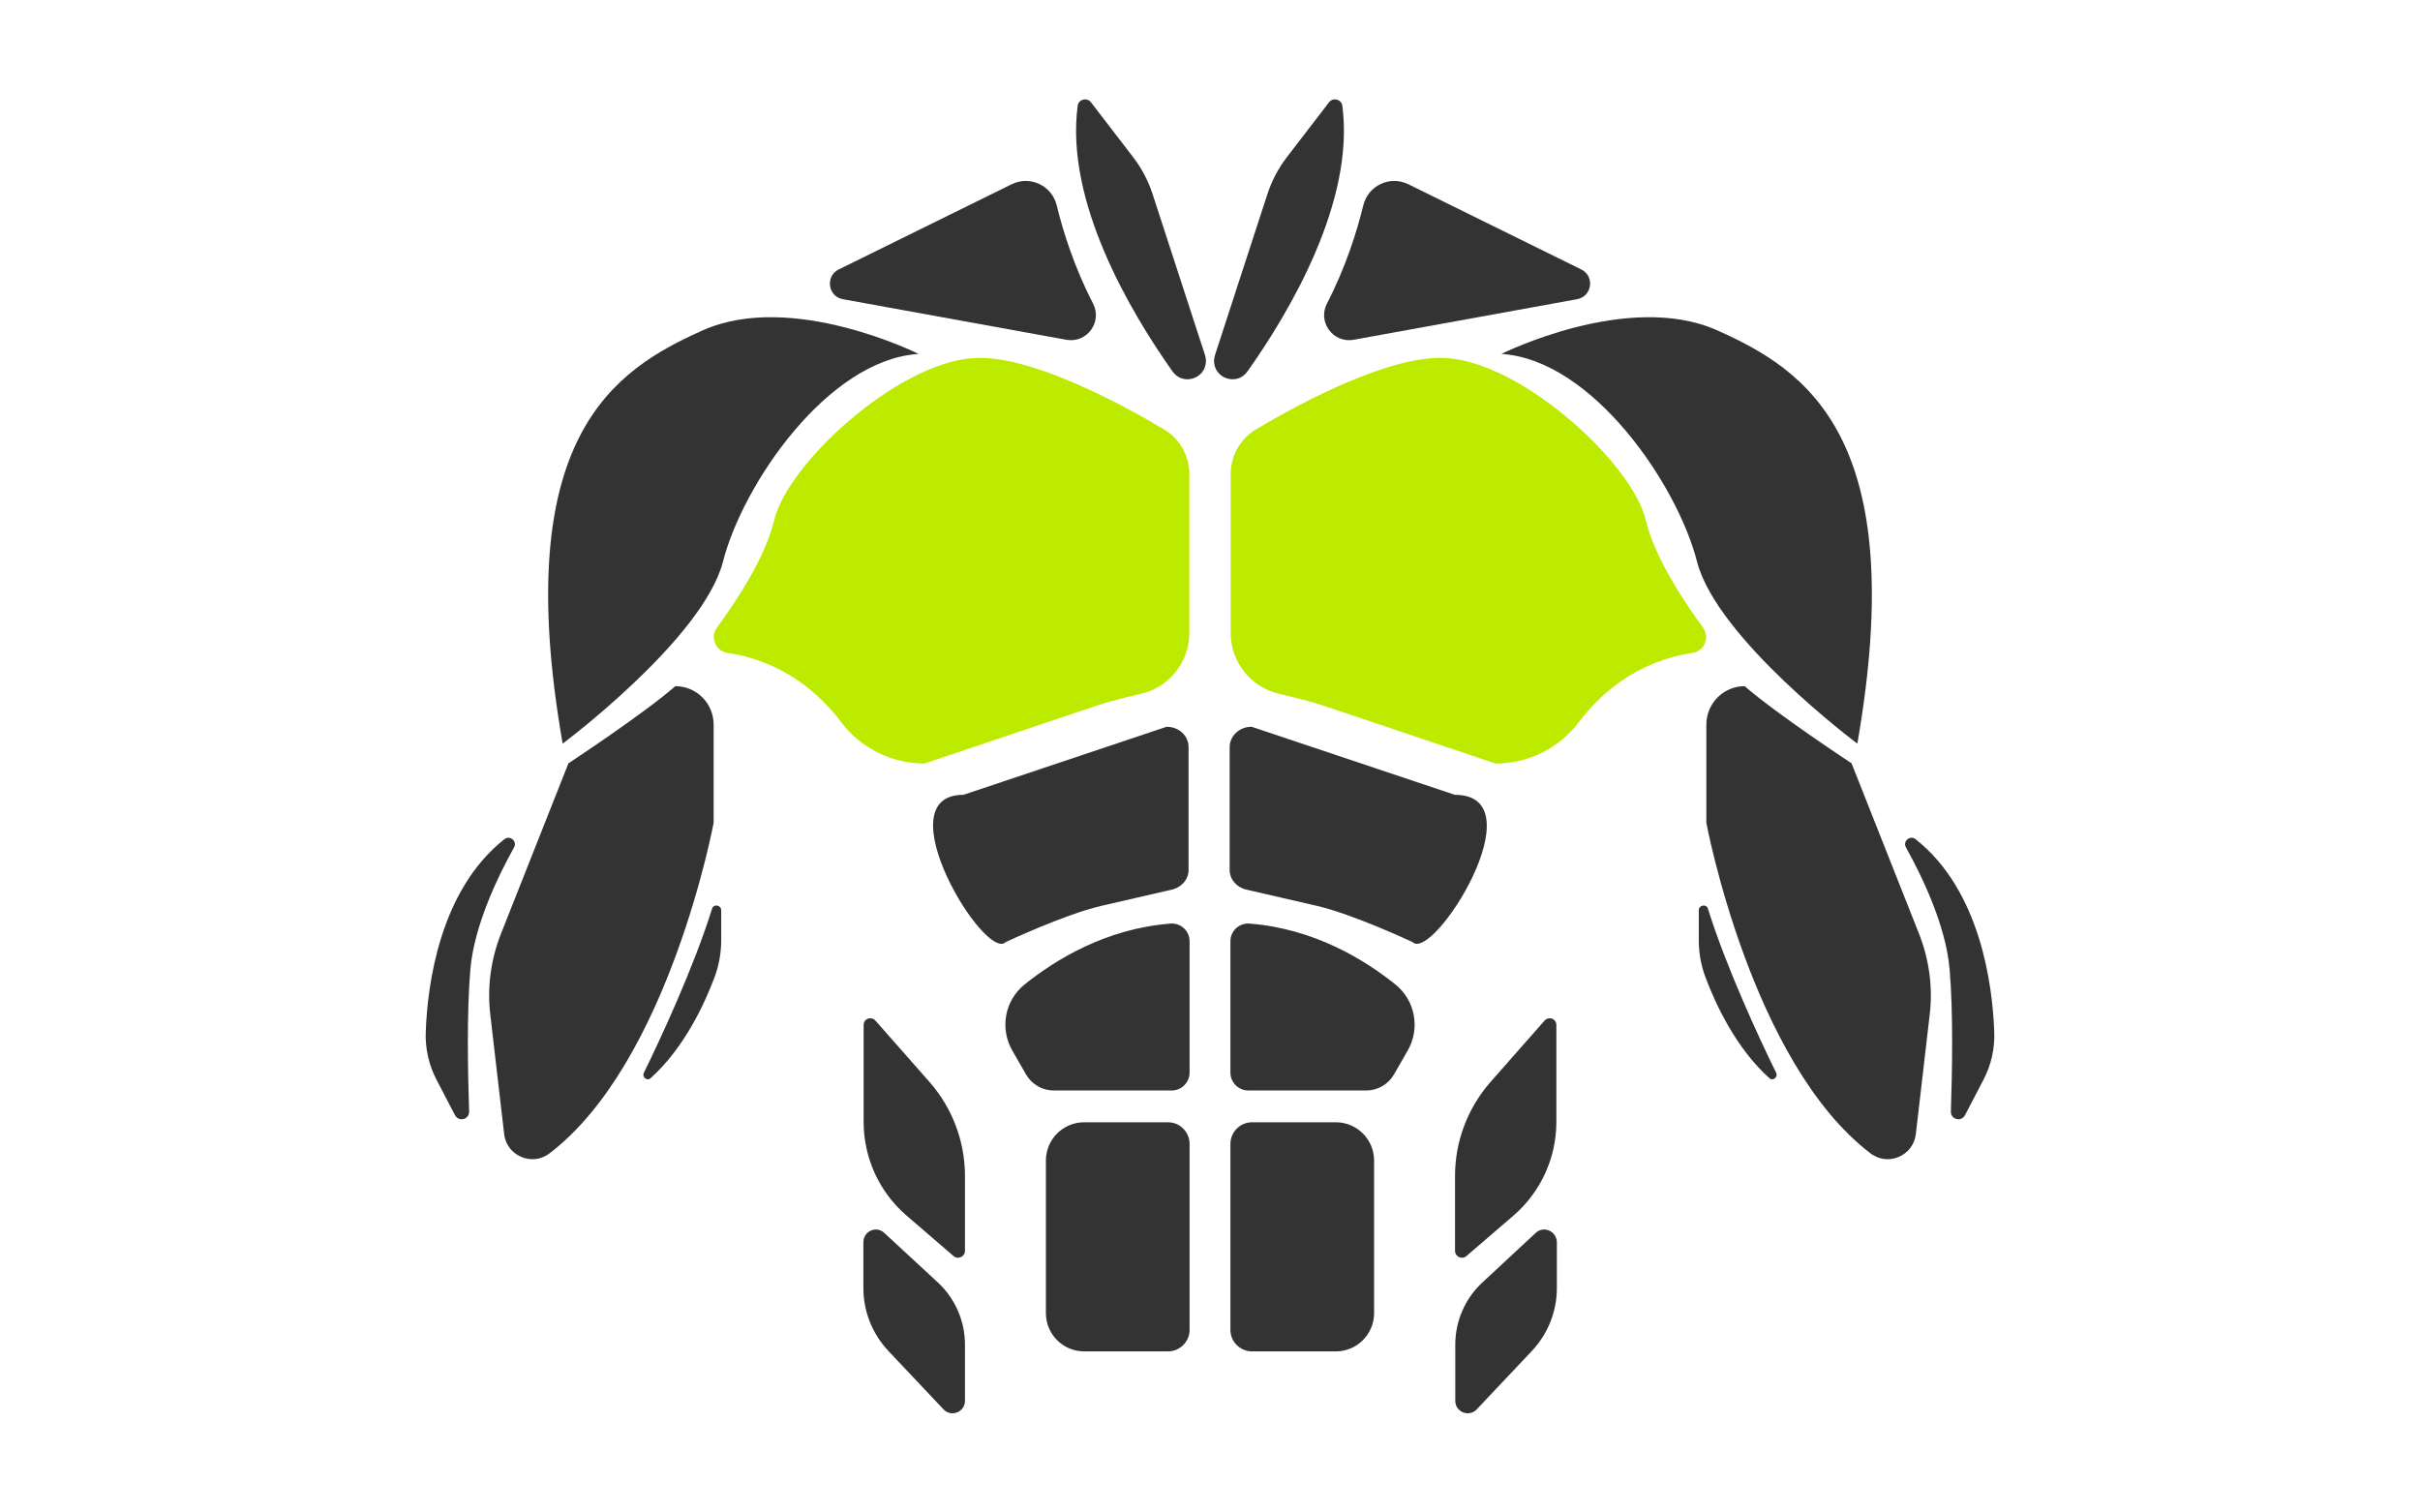 <?xml version="1.0" encoding="utf-8"?>
<!-- Generator: Adobe Illustrator 27.2.0, SVG Export Plug-In . SVG Version: 6.00 Build 0)  -->
<svg version="1.1" id="Capa_1" xmlns="http://www.w3.org/2000/svg" xmlns:xlink="http://www.w3.org/1999/xlink" x="0px" y="0px"
	 viewBox="0 0 960 600" style="enable-background:new 0 0 960 600;" xml:space="preserve">
<style type="text/css">
	.st0{fill:#BDEB00;}
	.st1{fill:#333333;}
</style>
<g>
	<path class="st0" d="M461.7,170.3c6.3,3.7,10.1,10.5,10.1,17.8v63c0,11.7-8.2,21.6-19.1,24.1c-6.3,1.5-12.7,3-18.8,5.1l-67.2,22.6
		c-13,0-25.2-6.1-33-16.4c-8.3-11-22.6-24.1-45.1-27.5c-4.7-0.7-7-6.1-4.2-10c7.6-10.4,19.2-27.8,22.7-42.6
		c5.5-22.8,48.6-62,78.5-64.3C407.6,140.2,444.1,159.8,461.7,170.3z"/>
	<path class="st0" d="M498.3,170.3c-6.3,3.7-10.1,10.5-10.1,17.8v63c0,11.7,8.2,21.6,19.1,24.1c6.3,1.5,12.7,3,18.8,5.1l67.2,22.6
		c13,0,25.2-6.1,33-16.4c8.3-11,22.6-24.1,45.1-27.5c4.7-0.7,7-6.1,4.2-10c-7.6-10.4-19.2-27.8-22.7-42.6
		c-5.5-22.8-48.6-62-78.5-64.3C552.4,140.2,515.9,159.8,498.3,170.3z"/>
	<g>
		<g>
			<path class="st1" d="M432.8,40.6l16.9,22c3.2,4.2,5.7,9,7.4,14l20.9,64.2c0.2,0.7,0.4,1.5,0.4,2.3l0,0c0,7.2-9.2,10.1-13.3,4.2
				C448.4,123.7,422.5,80,427.5,42C427.8,39.4,431.2,38.5,432.8,40.6z"/>
		</g>
		<g>
			<path class="st1" d="M332.7,106.9l68.6-33.8c7.3-3.6,16,0.5,17.9,8.4c2.5,10.3,7,24.6,14.4,38.9c3.8,7.3-2.4,15.8-10.5,14.4
				l-88.7-16.1C328.4,117.6,327.3,109.6,332.7,106.9z"/>
		</g>
		<g>
			<path class="st1" d="M364.4,140.4c0,0-50.2-25.1-85.5-9.4c-35.3,15.7-76.9,42.4-55.7,164c0,0,55.7-41.6,63.6-72.2
				C294.6,192.2,328.3,142.7,364.4,140.4z"/>
		</g>
		<g>
			<path class="st1" d="M283.1,287.5v38.9c0,0-17.7,95.1-65.2,131.2c-6.9,5.2-16.9,0.9-17.9-7.7l-5.5-47.4
				c-1.3-10.8,0.2-21.8,4.2-32l26.8-67.7c0,0,29.8-19.6,42.4-30.6l0,0C276.3,272.2,283.1,279,283.1,287.5z"/>
		</g>
		<g>
			<path class="st1" d="M200.1,332.9c2.2-1.7,5.2,0.8,3.8,3.3c-6.3,11.3-15.8,30.9-17.3,48.3c-1.5,17.2-1,41.6-0.5,56.4
				c0.1,3.2-4.1,4.3-5.6,1.5l-7.3-14c-3.1-5.9-4.6-12.6-4.3-19.3C169.6,390.6,174.4,353.2,200.1,332.9z"/>
		</g>
		<g>
			<path class="st1" d="M286.1,361.1v11.8c0,5.1-0.9,10.2-2.7,14.9c-3.8,10.2-12,28-25.3,39.9c-1.4,1.3-3.5-0.4-2.7-2.1
				c6.3-12.8,19.7-41.5,27.1-65.2C283.1,358.5,286.1,359,286.1,361.1z"/>
		</g>
		<g>
			<path class="st1" d="M471.9,373.4v52.1c0,3.9-3.2,7.1-7.1,7.1h-46.7c-4.6,0-8.8-2.4-11.1-6.4l-5.4-9.4c-5.1-8.8-3-20,4.9-26.3
				c12.2-9.8,32.2-22.1,57.7-24.1C468.3,366,471.9,369.2,471.9,373.4z"/>
		</g>
		<g>
			<g>
				<path class="st1" d="M463.3,536.1h-33.2c-8.4,0-15.2-6.8-15.2-15.2v-60.5c0-8.4,6.8-15.2,15.2-15.2h33.2c4.8,0,8.6,3.9,8.6,8.6
					v73.8C471.9,532.3,468,536.1,463.3,536.1z"/>
			</g>
		</g>
		<g>
			<path class="st1" d="M347.3,404.9l21.5,24.4c9,10.3,14,23.5,14,37.2v29.7c0,2.3-2.7,3.6-4.5,2.1l-18.7-16.1
				c-10.8-9.3-17-22.9-17-37.1v-38.3C342.5,404.1,345.6,403,347.3,404.9z"/>
		</g>
		<g>
			<path class="st1" d="M350.8,489.1l21.3,19.7c6.8,6.3,10.7,15.3,10.7,24.6v22.3c0,4.5-5.5,6.6-8.5,3.4l-21.9-23.2
				c-6.3-6.7-9.9-15.6-9.9-24.9v-18.2C342.5,488.4,347.6,486.1,350.8,489.1z"/>
		</g>
		<g>
			<g>
				<path class="st1" d="M527.2,40.6l-16.9,22c-3.2,4.2-5.7,9-7.4,14L482,140.8c-0.2,0.7-0.4,1.5-0.4,2.3l0,0
					c0,7.2,9.2,10.1,13.3,4.2C511.6,123.7,537.5,80,532.5,42C532.2,39.4,528.8,38.5,527.2,40.6z"/>
			</g>
		</g>
		<g>
			<g>
				<path class="st1" d="M627.3,106.9l-68.6-33.8c-7.3-3.6-16,0.5-17.9,8.4c-2.5,10.3-7,24.6-14.4,38.9c-3.8,7.3,2.4,15.8,10.5,14.4
					l88.7-16.1C631.6,117.6,632.7,109.6,627.3,106.9z"/>
			</g>
		</g>
		<g>
			<g>
				<path class="st1" d="M595.6,140.4c0,0,50.2-25.1,85.5-9.4c35.3,15.7,76.9,42.4,55.7,164c0,0-55.7-41.6-63.6-72.2
					C665.4,192.2,631.7,142.7,595.6,140.4z"/>
			</g>
		</g>
		<g>
			<g>
				<path class="st1" d="M676.9,287.5v38.9c0,0,17.7,95.1,65.2,131.2c6.9,5.2,16.9,0.9,17.9-7.7l5.5-47.4c1.3-10.8-0.2-21.8-4.2-32
					l-26.8-67.7c0,0-29.8-19.6-42.4-30.6h0C683.7,272.2,676.9,279,676.9,287.5z"/>
			</g>
		</g>
		<g>
			<g>
				<path class="st1" d="M759.9,332.9c-2.2-1.7-5.2,0.8-3.8,3.3c6.3,11.3,15.8,30.9,17.3,48.3c1.5,17.2,1,41.6,0.5,56.4
					c-0.1,3.2,4.1,4.3,5.6,1.5l7.3-14c3.1-5.9,4.6-12.6,4.3-19.3C790.4,390.6,785.6,353.2,759.9,332.9z"/>
			</g>
		</g>
		<g>
			<g>
				<path class="st1" d="M673.9,361.1v11.8c0,5.1,0.9,10.2,2.7,14.9c3.8,10.2,12,28,25.3,39.9c1.4,1.3,3.5-0.4,2.7-2.1
					c-6.3-12.8-19.7-41.5-27.1-65.2C676.9,358.5,673.9,359,673.9,361.1z"/>
			</g>
		</g>
		<g>
			<g>
				<path class="st1" d="M488.1,373.4v52.1c0,3.9,3.2,7.1,7.1,7.1h46.7c4.6,0,8.8-2.4,11.1-6.4l5.4-9.4c5.1-8.8,3-20-4.9-26.3
					c-12.2-9.8-32.2-22.1-57.7-24.1C491.7,366,488.1,369.2,488.1,373.4z"/>
			</g>
		</g>
		<g>
			<g>
				<path class="st1" d="M496.7,536.1h33.2c8.4,0,15.2-6.8,15.2-15.2v-60.5c0-8.4-6.8-15.2-15.2-15.2h-33.2c-4.8,0-8.6,3.9-8.6,8.6
					v73.8C488.1,532.3,492,536.1,496.7,536.1z"/>
			</g>
		</g>
		<g>
			<g>
				<path class="st1" d="M612.7,404.9l-21.5,24.4c-9,10.3-14,23.5-14,37.2v29.7c0,2.3,2.7,3.6,4.5,2.1l18.7-16.1
					c10.8-9.3,17-22.9,17-37.1v-38.3C617.5,404.1,614.4,403,612.7,404.9z"/>
			</g>
		</g>
		<g>
			<g>
				<path class="st1" d="M609.2,489.1L588,508.8c-6.8,6.3-10.7,15.3-10.7,24.6v22.3c0,4.5,5.5,6.6,8.5,3.4l21.9-23.2
					c6.3-6.7,9.9-15.6,9.9-24.9v-18.2C617.5,488.4,612.4,486.1,609.2,489.1z"/>
			</g>
		</g>
		<g>
			<path class="st1" d="M471.5,296.4v48.7c0,3.7-2.7,6.9-6.6,7.8l-28.2,6.5c-14.5,3.4-37.7,14.3-37.7,14.3
				c-8.1,8.3-48.7-58.4-16.8-58.4l80.6-27C467.7,288.3,471.5,291.9,471.5,296.4z"/>
		</g>
		<g>
			<g>
				<path class="st1" d="M487.8,296.4v48.7c0,3.7,2.7,6.9,6.6,7.8l28.2,6.5c14.5,3.4,37.7,14.3,37.7,14.3
					c8.1,8.3,50.2-58.4,16.8-58.4l-80.6-27C491.7,288.3,487.8,291.9,487.8,296.4z"/>
			</g>
		</g>
	</g>
</g>
</svg>
